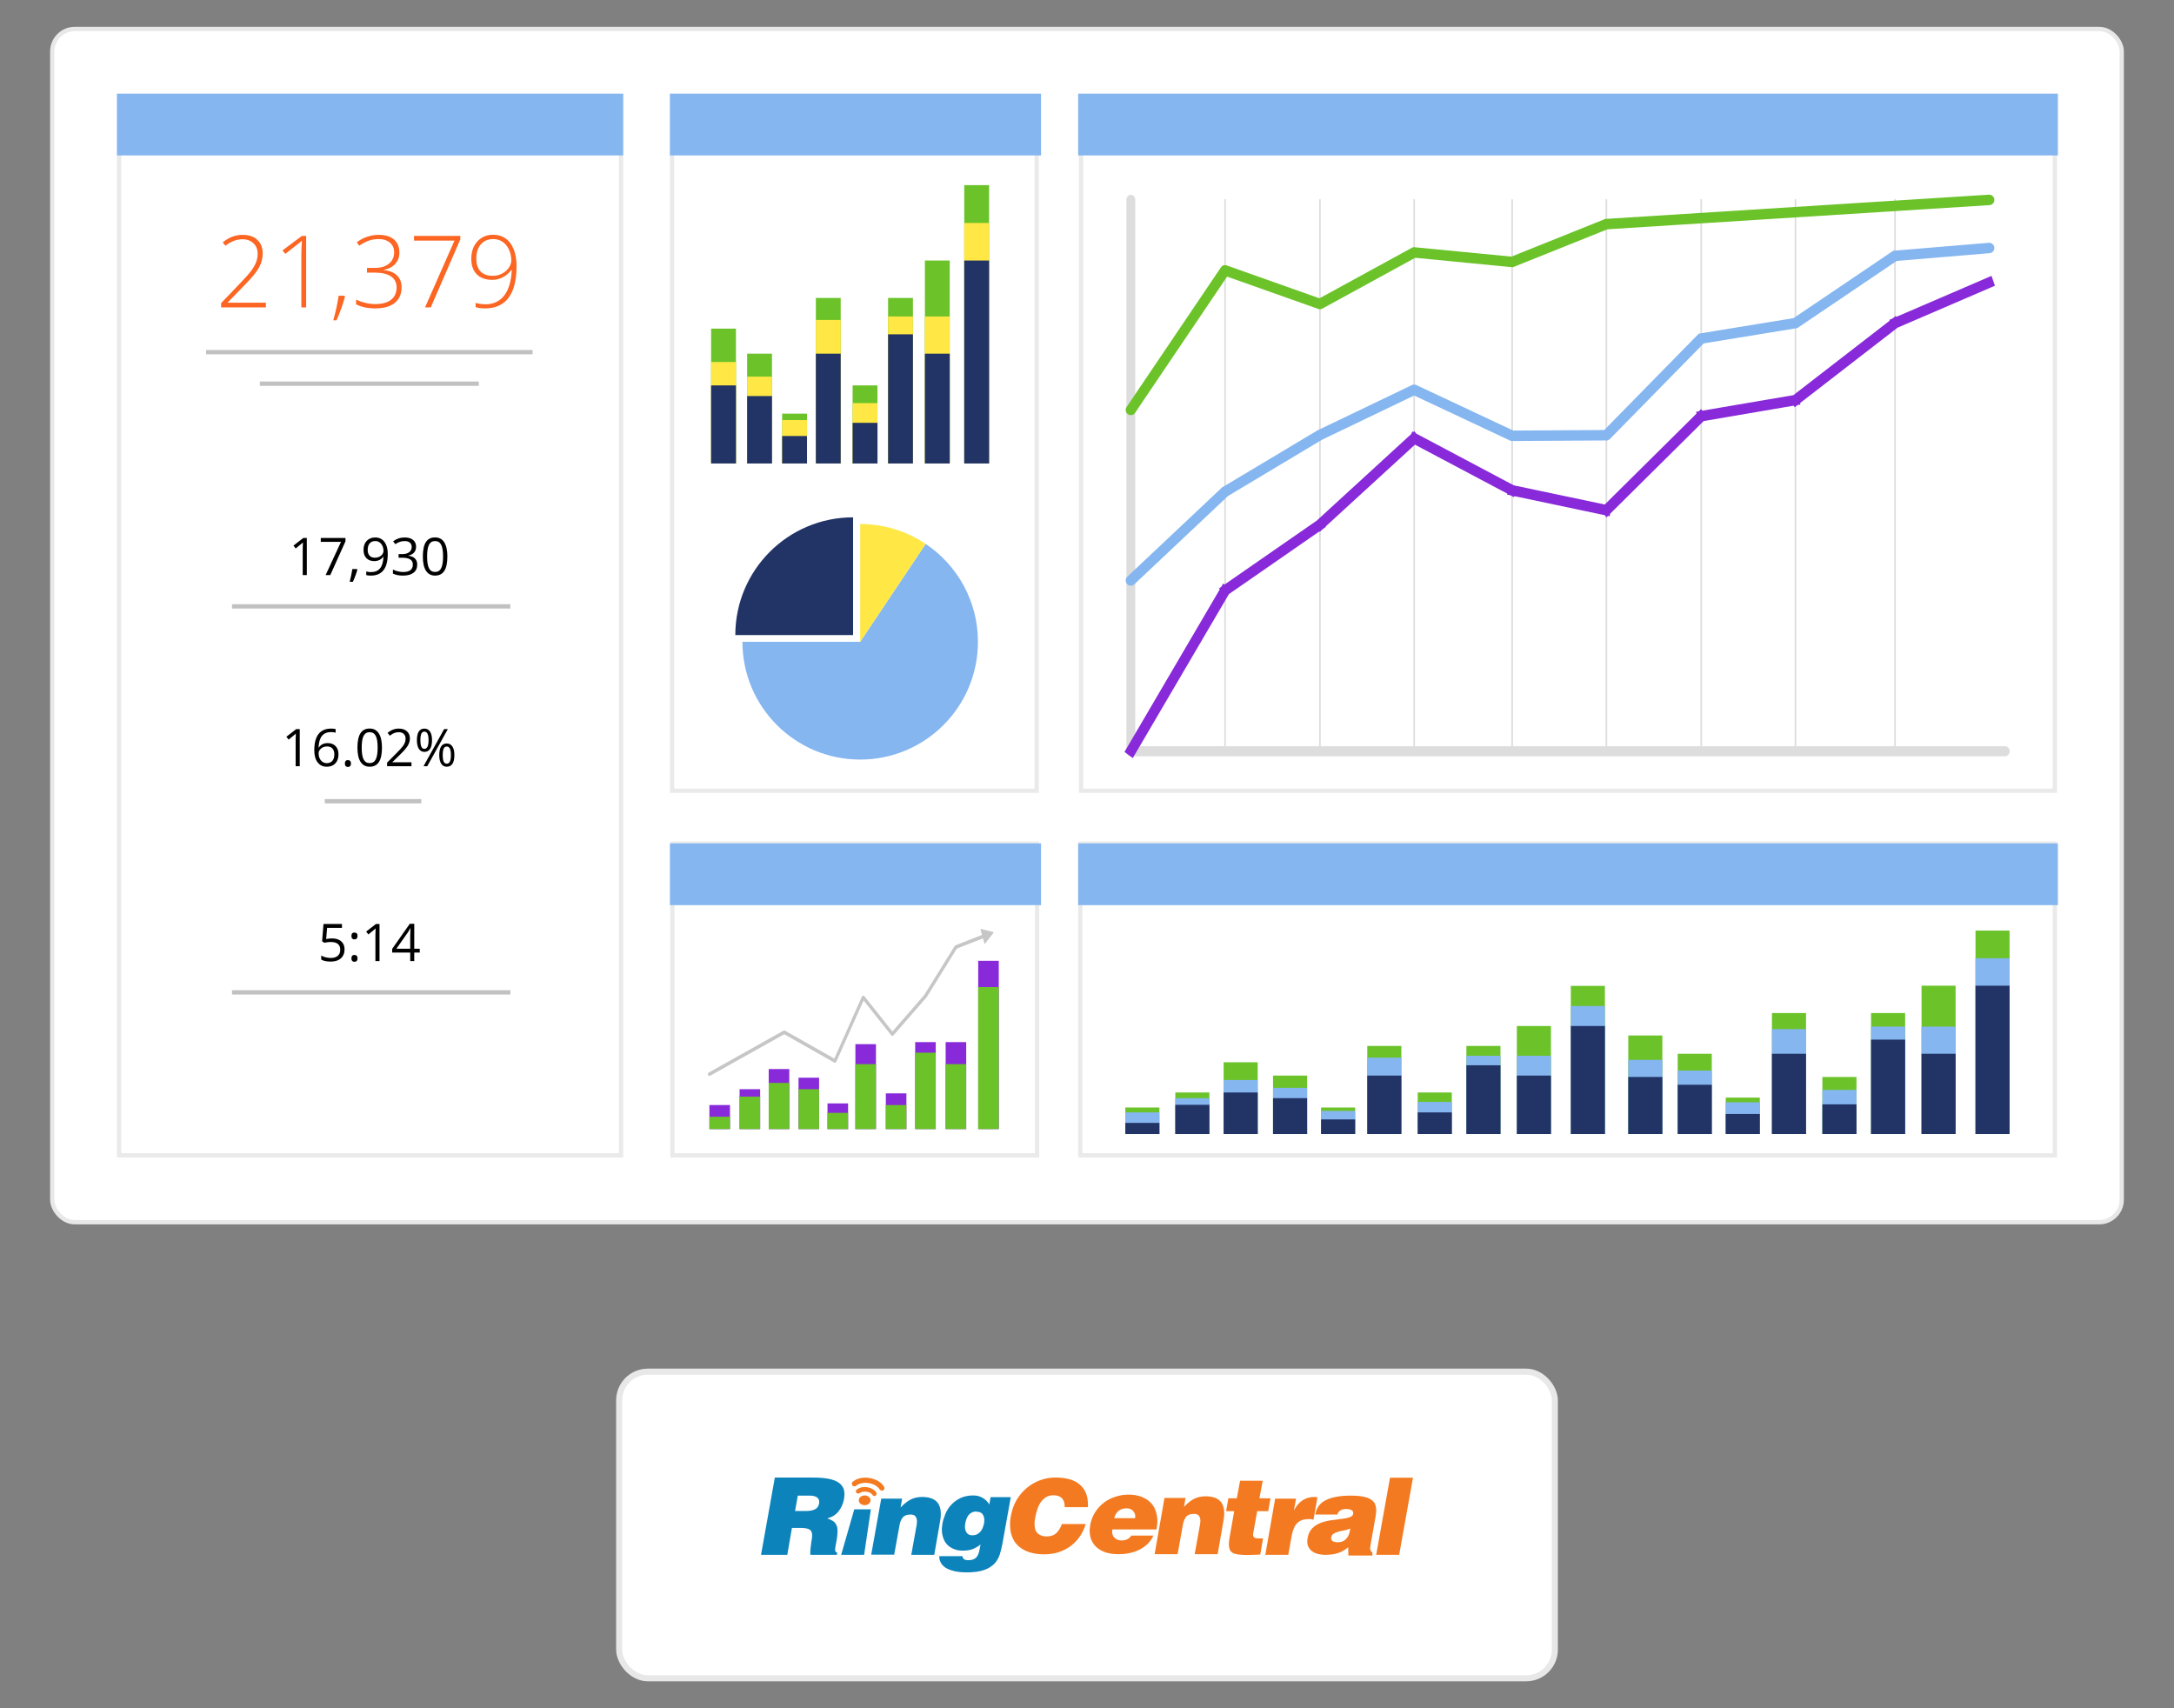 <?xml version="1.0" encoding="UTF-8"?>
<svg xmlns="http://www.w3.org/2000/svg" version="1.1" viewBox="0 0 504 396">
  <rect x="0" y="0" width="504" height="396" fill="#808080" stroke="none"/>
  <defs>
    <style>
      .cls-1 {
        fill: #eaeaea;
      }

      .cls-2 {
        stroke-width: 1.401px;
      }

      .cls-2, .cls-3, .cls-4 {
        fill: #fff;
      }

      .cls-2, .cls-4 {
        stroke: #e8e8e8;
      }

      .cls-2, .cls-4, .cls-5 {
        stroke-miterlimit: 10;
      }

      .cls-6 {
        fill: #ffe845;
      }

      .cls-7 {
        fill: #f37a20;
      }

      .cls-7, .cls-8 {
        fill-rule: evenodd;
      }

      .cls-9 {
        fill: #fc6522;
      }

      .cls-10 {
        fill: #c6c6c6;
      }

      .cls-11 {
        fill: #ddd;
      }

      .cls-12 {
        fill: #85b6f0;
      }

      .cls-8 {
        fill: #0c83bb;
      }

      .cls-13 {
        fill: #6bc329;
      }

      .cls-14 {
        fill: #8829da;
      }

      .cls-5 {
        fill: none;
        stroke: #c1c1c1;
      }

      .cls-15 {
        fill: #236;
      }
    </style>
  </defs>
  <!-- Generator: Adobe Illustrator 28.7.1, SVG Export Plug-In . SVG Version: 1.2.0 Build 142)  -->
  <g>
    <g id="RingCentral">
      <rect class="cls-4" x="12.116" y="6.715" width="479.768" height="276.615" rx="5.225" ry="5.225"/>
      <g>
        <rect class="cls-3" x="250.622" y="22.215" width="225.762" height="161.088"/>
        <path class="cls-1" d="M475.884,22.715v160.088h-224.761V22.715h224.761M476.884,21.715h-226.761v162.088h226.761V21.715h0Z"/>
      </g>
      <g>
        <rect class="cls-3" x="155.81" y="22.215" width="84.524" height="161.088"/>
        <path class="cls-1" d="M239.834,22.715v160.088h-83.524V22.715h83.524M240.834,21.715h-85.524v162.088h85.524V21.715h0Z"/>
      </g>
      <g>
        <rect class="cls-3" x="27.617" y="22.215" width="116.357" height="245.615"/>
        <path class="cls-1" d="M143.474,22.715v244.615H28.116V22.715h115.358M144.474,21.715H27.116v246.615h117.358V21.715h0Z"/>
      </g>
      <rect class="cls-12" x="27.116" y="21.715" width="117.358" height="14.318"/>
      <rect class="cls-12" x="155.31" y="21.715" width="86.036" height="14.318"/>
      <rect class="cls-12" x="249.949" y="21.715" width="227.135" height="14.318"/>
      <g>
        <rect class="cls-3" x="250.449" y="195.581" width="225.936" height="72.249"/>
        <path class="cls-1" d="M475.884,196.081v71.249h-224.935v-71.249h224.935M476.884,195.081h-226.935v73.249h226.935v-73.249h0Z"/>
      </g>
      <g>
        <path class="cls-12" d="M214.599,126.085l-15.182,22.692h-27.302c0,15.078,12.224,27.302,27.302,27.302,15.078,0,27.302-12.223,27.302-27.302,0-9.46-4.812-17.793-12.121-22.692h0Z"/>
        <path class="cls-15" d="M197.77,119.925c-15.078,0-27.302,12.223-27.302,27.302h27.302v-27.302h0Z"/>
        <path class="cls-6" d="M199.417,121.475v27.302l15.182-22.692c-4.342-2.91-9.563-4.61-15.182-4.61h0Z"/>
      </g>
      <g>
        <polygon class="cls-13" points="422.488 249.658 430.389 249.658 430.389 262.888 422.488 262.888 422.488 249.658 422.488 249.658"/>
        <polygon class="cls-12" points="422.488 252.658 430.389 252.658 430.389 262.888 422.488 262.888 422.488 252.658 422.488 252.658"/>
        <polygon class="cls-15" points="422.488 256.002 430.389 256.002 430.389 262.888 422.488 262.888 422.488 256.002 422.488 256.002"/>
        <polygon class="cls-13" points="400.077 254.442 407.979 254.442 407.979 262.888 400.077 262.888 400.077 254.442 400.077 254.442"/>
        <polygon class="cls-12" points="400.077 255.531 407.979 255.531 407.979 262.888 400.077 262.888 400.077 255.531 400.077 255.531"/>
        <polygon class="cls-15" points="400.077 258.236 407.979 258.236 407.979 262.888 400.077 262.888 400.077 258.236 400.077 258.236"/>
        <polygon class="cls-13" points="388.943 244.28 396.844 244.28 396.844 262.888 388.943 262.888 388.943 244.28 388.943 244.28"/>
        <polygon class="cls-12" points="388.943 248.173 396.844 248.173 396.844 262.888 388.943 262.888 388.943 248.173 388.943 248.173"/>
        <polygon class="cls-15" points="388.943 251.464 396.844 251.464 396.844 262.888 388.943 262.888 388.943 251.464 388.943 251.464"/>
        <polygon class="cls-13" points="377.486 240.04 385.387 240.04 385.387 262.888 377.486 262.888 377.486 240.04 377.486 240.04"/>
        <polygon class="cls-12" points="377.486 245.695 385.387 245.695 385.387 262.888 377.486 262.888 377.486 245.695 377.486 245.695"/>
        <polygon class="cls-15" points="377.486 249.658 385.387 249.658 385.387 262.888 377.486 262.888 377.486 249.658 377.486 249.658"/>
        <polygon class="cls-13" points="433.768 234.84 441.669 234.84 441.669 262.888 433.768 262.888 433.768 234.84 433.768 234.84"/>
        <polygon class="cls-12" points="433.768 237.981 441.669 237.981 441.669 262.888 433.768 262.888 433.768 237.981 433.768 237.981"/>
        <polygon class="cls-15" points="433.768 241.001 441.669 241.001 441.669 262.888 433.768 262.888 433.768 241.001 433.768 241.001"/>
        <polygon class="cls-13" points="410.792 234.84 418.693 234.84 418.693 262.888 410.792 262.888 410.792 234.84 410.792 234.84"/>
        <polygon class="cls-12" points="410.792 238.565 418.693 238.565 418.693 262.888 410.792 262.888 410.792 238.565 410.792 238.565"/>
        <polygon class="cls-15" points="410.792 244.28 418.693 244.28 418.693 262.888 410.792 262.888 410.792 244.28 410.792 244.28"/>
        <polygon class="cls-13" points="445.471 228.5 453.372 228.5 453.372 262.888 445.471 262.888 445.471 228.5 445.471 228.5"/>
        <polygon class="cls-12" points="445.471 237.981 453.372 237.981 453.372 262.888 445.471 262.888 445.471 237.981 445.471 237.981"/>
        <polygon class="cls-15" points="445.471 244.28 453.372 244.28 453.372 262.888 445.471 262.888 445.471 244.28 445.471 244.28"/>
        <polygon class="cls-13" points="465.884 215.724 457.983 215.724 457.983 262.888 465.884 262.888 465.884 215.724 465.884 215.724"/>
        <polygon class="cls-12" points="465.884 222.138 457.983 222.138 457.983 262.888 465.884 262.888 465.884 222.138 465.884 222.138"/>
        <polygon class="cls-15" points="465.884 228.5 457.983 228.5 457.983 262.888 465.884 262.888 465.884 228.5 465.884 228.5"/>
      </g>
      <g>
        <polygon class="cls-13" points="197.664 89.342 203.424 89.342 203.424 107.443 197.664 107.443 197.664 89.342 197.664 89.342"/>
        <polygon class="cls-6" points="197.664 93.447 203.424 93.447 203.424 107.443 197.664 107.443 197.664 93.447 197.664 93.447"/>
        <polygon class="cls-15" points="197.664 98.021 203.424 98.021 203.424 107.443 197.664 107.443 197.664 98.021 197.664 98.021"/>
        <polygon class="cls-13" points="181.327 95.887 187.087 95.887 187.087 107.443 181.327 107.443 181.327 95.887 181.327 95.887"/>
        <polygon class="cls-6" points="181.327 97.377 187.087 97.377 187.087 107.443 181.327 107.443 181.327 97.377 181.327 97.377"/>
        <polygon class="cls-15" points="181.327 101.078 187.087 101.078 187.087 107.443 181.327 107.443 181.327 101.078 181.327 101.078"/>
        <polygon class="cls-13" points="173.21 81.985 178.97 81.985 178.97 107.443 173.21 107.443 173.21 81.985 173.21 81.985"/>
        <polygon class="cls-6" points="173.21 87.311 178.97 87.311 178.97 107.443 173.21 107.443 173.21 87.311 173.21 87.311"/>
        <polygon class="cls-15" points="173.21 91.813 178.97 91.813 178.97 107.443 173.21 107.443 173.21 91.813 173.21 91.813"/>
        <polygon class="cls-13" points="164.857 76.183 170.617 76.183 170.617 107.443 164.857 107.443 164.857 76.183 164.857 76.183"/>
        <polygon class="cls-6" points="164.857 83.92 170.617 83.92 170.617 107.443 164.857 107.443 164.857 83.92 164.857 83.92"/>
        <polygon class="cls-15" points="164.857 89.342 170.617 89.342 170.617 107.443 164.857 107.443 164.857 89.342 164.857 89.342"/>
        <polygon class="cls-13" points="205.887 69.069 211.647 69.069 211.647 107.443 205.887 107.443 205.887 69.069 205.887 69.069"/>
        <polygon class="cls-6" points="205.887 73.367 211.647 73.367 211.647 107.443 205.887 107.443 205.887 73.367 205.887 73.367"/>
        <polygon class="cls-15" points="205.887 77.499 211.647 77.499 211.647 107.443 205.887 107.443 205.887 77.499 205.887 77.499"/>
        <polygon class="cls-13" points="189.138 69.069 194.898 69.069 194.898 107.443 189.138 107.443 189.138 69.069 189.138 69.069"/>
        <polygon class="cls-6" points="189.138 74.165 194.898 74.165 194.898 107.443 189.138 107.443 189.138 74.165 189.138 74.165"/>
        <polygon class="cls-15" points="189.138 81.985 194.898 81.985 194.898 107.443 189.138 107.443 189.138 81.985 189.138 81.985"/>
        <polygon class="cls-13" points="214.419 60.395 220.179 60.395 220.179 107.443 214.419 107.443 214.419 60.395 214.419 60.395"/>
        <polygon class="cls-6" points="214.419 73.367 220.179 73.367 220.179 107.443 214.419 107.443 214.419 73.367 214.419 73.367"/>
        <polygon class="cls-15" points="214.419 81.985 220.179 81.985 220.179 107.443 214.419 107.443 214.419 81.985 214.419 81.985"/>
        <polygon class="cls-13" points="229.301 42.916 223.541 42.916 223.541 107.443 229.301 107.443 229.301 42.916 229.301 42.916"/>
        <polygon class="cls-6" points="229.301 51.69 223.541 51.69 223.541 107.443 229.301 107.443 229.301 51.69 229.301 51.69"/>
        <polygon class="cls-15" points="229.301 60.395 223.541 60.395 223.541 107.443 229.301 107.443 229.301 60.395 229.301 60.395"/>
      </g>
      <g>
        <polygon class="cls-13" points="272.476 253.254 280.377 253.254 280.377 262.888 272.476 262.888 272.476 253.254 272.476 253.254"/>
        <polygon class="cls-12" points="272.476 254.569 280.377 254.569 280.377 262.888 272.476 262.888 272.476 254.569 272.476 254.569"/>
        <polygon class="cls-15" points="272.476 256.113 280.377 256.113 280.377 262.888 272.476 262.888 272.476 256.113 272.476 256.113"/>
        <polygon class="cls-13" points="328.672 253.254 336.573 253.254 336.573 262.888 328.672 262.888 328.672 253.254 328.672 253.254"/>
        <polygon class="cls-12" points="328.672 255.439 336.573 255.439 336.573 262.888 328.672 262.888 328.672 255.439 328.672 255.439"/>
        <polygon class="cls-15" points="328.672 257.874 336.573 257.874 336.573 262.888 328.672 262.888 328.672 257.874 328.672 257.874"/>
        <polygon class="cls-13" points="260.884 256.738 268.785 256.738 268.785 262.888 260.884 262.888 260.884 256.738 260.884 256.738"/>
        <polygon class="cls-12" points="260.884 257.874 268.785 257.874 268.785 262.888 260.884 262.888 260.884 257.874 260.884 257.874"/>
        <polygon class="cls-15" points="260.884 260.307 268.785 260.307 268.785 262.888 260.884 262.888 260.884 260.307 260.884 260.307"/>
        <polygon class="cls-13" points="306.262 256.738 314.163 256.738 314.163 262.888 306.262 262.888 306.262 256.738 306.262 256.738"/>
        <polygon class="cls-12" points="306.262 257.531 314.163 257.531 314.163 262.888 306.262 262.888 306.262 257.531 306.262 257.531"/>
        <polygon class="cls-15" points="306.262 259.501 314.163 259.501 314.163 262.888 306.262 262.888 306.262 259.501 306.262 259.501"/>
        <polygon class="cls-13" points="295.128 249.338 303.029 249.338 303.029 262.888 295.128 262.888 295.128 249.338 295.128 249.338"/>
        <polygon class="cls-12" points="295.128 252.173 303.029 252.173 303.029 262.888 295.128 262.888 295.128 252.173 295.128 252.173"/>
        <polygon class="cls-15" points="295.128 254.569 303.029 254.569 303.029 262.888 295.128 262.888 295.128 254.569 295.128 254.569"/>
        <polygon class="cls-13" points="283.67 246.25 291.572 246.25 291.572 262.888 283.67 262.888 283.67 246.25 283.67 246.25"/>
        <polygon class="cls-12" points="283.67 250.368 291.572 250.368 291.572 262.888 283.67 262.888 283.67 250.368 283.67 250.368"/>
        <polygon class="cls-15" points="283.67 253.254 291.572 253.254 291.572 262.888 283.67 262.888 283.67 253.254 283.67 253.254"/>
        <polygon class="cls-13" points="339.952 242.463 347.853 242.463 347.853 262.888 339.952 262.888 339.952 242.463 339.952 242.463"/>
        <polygon class="cls-12" points="339.952 244.751 347.853 244.751 347.853 262.888 339.952 262.888 339.952 244.751 339.952 244.751"/>
        <polygon class="cls-15" points="339.952 246.95 347.853 246.95 347.853 262.888 339.952 262.888 339.952 246.95 339.952 246.95"/>
        <polygon class="cls-13" points="316.977 242.463 324.878 242.463 324.878 262.888 316.977 262.888 316.977 242.463 316.977 242.463"/>
        <polygon class="cls-12" points="316.977 245.176 324.878 245.176 324.878 262.888 316.977 262.888 316.977 245.176 316.977 245.176"/>
        <polygon class="cls-15" points="316.977 249.338 324.878 249.338 324.878 262.888 316.977 262.888 316.977 249.338 316.977 249.338"/>
        <polygon class="cls-13" points="351.655 237.846 359.556 237.846 359.556 262.888 351.655 262.888 351.655 237.846 351.655 237.846"/>
        <polygon class="cls-12" points="351.655 244.751 359.556 244.751 359.556 262.888 351.655 262.888 351.655 244.751 351.655 244.751"/>
        <polygon class="cls-15" points="351.655 249.338 359.556 249.338 359.556 262.888 351.655 262.888 351.655 249.338 351.655 249.338"/>
        <polygon class="cls-13" points="372.068 228.543 364.167 228.543 364.167 262.888 372.068 262.888 372.068 228.543 372.068 228.543"/>
        <polygon class="cls-12" points="372.068 233.213 364.167 233.213 364.167 262.888 372.068 262.888 372.068 233.213 372.068 233.213"/>
        <polygon class="cls-15" points="372.068 237.846 364.167 237.846 364.167 262.888 372.068 262.888 372.068 237.846 372.068 237.846"/>
      </g>
      <g>
        <rect class="cls-3" x="155.878" y="195.581" width="84.551" height="72.249"/>
        <path class="cls-1" d="M239.929,196.081v71.249h-83.551v-71.249h83.551M240.929,195.081h-85.551v73.249h85.551v-73.249h0Z"/>
      </g>
      <g>
        <polygon class="cls-14" points="171.458 252.494 176.225 252.494 176.225 261.742 171.458 261.742 171.458 252.494 171.458 252.494"/>
        <polygon class="cls-13" points="171.458 254.21 176.225 254.21 176.225 261.742 171.458 261.742 171.458 254.21 171.458 254.21"/>
        <polygon class="cls-14" points="205.363 253.461 210.13 253.461 210.13 261.742 205.363 261.742 205.363 253.461 205.363 253.461"/>
        <polygon class="cls-13" points="205.363 256.167 210.13 256.167 210.13 261.742 205.363 261.742 205.363 256.167 205.363 256.167"/>
        <polygon class="cls-14" points="164.464 256.167 169.232 256.167 169.232 261.742 164.464 261.742 164.464 256.167 164.464 256.167"/>
        <polygon class="cls-13" points="164.464 258.873 169.232 258.873 169.232 261.742 164.464 261.742 164.464 258.873 164.464 258.873"/>
        <polygon class="cls-14" points="191.842 255.787 196.61 255.787 196.61 261.742 191.842 261.742 191.842 255.787 191.842 255.787"/>
        <polygon class="cls-13" points="191.842 257.976 196.61 257.976 196.61 261.742 191.842 261.742 191.842 257.976 191.842 257.976"/>
        <polygon class="cls-14" points="185.125 249.83 189.891 249.83 189.891 261.742 185.125 261.742 185.125 249.83 185.125 249.83"/>
        <polygon class="cls-13" points="185.125 252.494 189.891 252.494 189.891 261.742 185.125 261.742 185.125 252.494 185.125 252.494"/>
        <polygon class="cls-14" points="178.212 247.824 182.979 247.824 182.979 261.742 178.212 261.742 178.212 247.824 178.212 247.824"/>
        <polygon class="cls-13" points="178.212 251.032 182.979 251.032 182.979 261.742 178.212 261.742 178.212 251.032 178.212 251.032"/>
        <polygon class="cls-14" points="212.169 241.58 216.936 241.58 216.936 261.742 212.169 261.742 212.169 241.58 212.169 241.58"/>
        <polygon class="cls-13" points="212.169 244.024 216.936 244.024 216.936 261.742 212.169 261.742 212.169 244.024 212.169 244.024"/>
        <polygon class="cls-14" points="198.307 242.052 203.074 242.052 203.074 261.742 198.307 261.742 198.307 242.052 198.307 242.052"/>
        <polygon class="cls-13" points="198.307 246.679 203.074 246.679 203.074 261.742 198.307 261.742 198.307 246.679 198.307 246.679"/>
        <polygon class="cls-14" points="219.23 241.58 223.997 241.58 223.997 261.742 219.23 261.742 219.23 241.58 219.23 241.58"/>
        <polygon class="cls-13" points="219.23 246.679 223.997 246.679 223.997 261.742 219.23 261.742 219.23 246.679 219.23 246.679"/>
        <path class="cls-10" d="M230.252,216.051l-1.403-.349-1.404-.349c-.099-.024-.154.046-.123.158l.341,1.222-6.166,2.411c-.012.005-.019.015-.03.02-.024.012-.046.027-.068.045-.017.015-.032.031-.046.049-.01.013-.023.02-.032.034l-7.045,11.347-7.381,8.483-6.504-8.187c-.017-.022-.04-.034-.06-.05-.014-.012-.025-.028-.041-.038-.002-.001-.005-.001-.007-.002-.023-.013-.047-.017-.071-.024-.019-.006-.038-.018-.058-.019-.003-0-.006.001-.009.001-.001-0-.002-.001-.003-.001-.004-0-.008.002-.012.002-.036-0-.071.006-.105.017-.013.004-.026.01-.039.017-.028.014-.054.032-.078.054-.007.007-.017.009-.024.016-.003.003-.003.007-.006.01-.027.031-.052.066-.07.107l-.007.016c-0.0.001-.001.001-.001.002l-6.39,14.356-11.434-6.484c-.007-.004-.014-.003-.021-.006-.031-.015-.062-.025-.095-.029-.007-.001-.015-.006-.022-.007-.007-0-.013.002-.02.002-.006-0-.013-.002-.019-.002-.007 0-.014.005-.021.006-.032.004-.062.013-.092.027-.008.004-.017.003-.025.007l-17.356,9.723c-.178.099-.253.346-.167.552.086.206.301.292.479.192l17.2-9.633,11.593,6.575c.031.018.064.023.096.029.012.003.024.01.037.011.033.003.065-.006.097-.013.013-.003.027-.002.04-.006.023-.009.042-.026.063-.04.019-.013.04-.021.057-.038.01-.01.016-.025.025-.036.022-.027.046-.054.061-.089l6.321-14.208,6.41,8.067c.002.002.005.003.007.006.002.002.002.004.004.006.016.018.035.027.053.041.02.016.037.035.059.045.027.014.055.017.084.023.016.003.032.011.048.011.033.001.065-.008.097-.017.013-.004.025-.003.038-.008.031-.013.058-.036.086-.06.01-.009.023-.013.033-.023.001-.001.001-.003.002-.004.002-.003.005-.003.008-.006l7.667-8.812c.007-.008.009-.019.016-.027.007-.01.017-.015.024-.025l6.992-11.262,6.048-2.364.32,1.147c.031.112.111.131.18.045l.962-1.23.963-1.231c.068-.087.043-.177-.056-.202Z"/>
        <polygon class="cls-14" points="231.545 222.731 226.779 222.731 226.779 261.742 231.545 261.742 231.545 222.731 231.545 222.731"/>
        <polygon class="cls-13" points="231.545 228.822 226.779 228.822 226.779 261.742 231.545 261.742 231.545 228.822 231.545 228.822"/>
      </g>
      <g>
        <path class="cls-11" d="M262.163,172.981c-.568,0-1.03.524-1.03,1.171s.461,1.173,1.03,1.173h202.706c.568,0,1.03-.526,1.03-1.173s-.461-1.171-1.03-1.171h-202.706Z"/>
        <g>
          <path class="cls-11" d="M262.163,45.164c-.568,0-1.03.525-1.03,1.172v127.816c0,.648.461,1.173,1.03,1.173.566,0,1.028-.526,1.028-1.173V46.336c0-.647-.461-1.172-1.028-1.172h0Z"/>
          <path class="cls-11" d="M350.562,46.127c-.101,0-.189.092-.189.209v127.816c0,.117.088.209.189.209.103,0,.185-.091.185-.209V46.336c0-.116-.082-.209-.185-.209h0Z"/>
          <path class="cls-11" d="M439.316,46.127c-.101,0-.183.092-.183.209v127.816c0,.117.082.209.183.209.103,0,.185-.091.185-.209V46.336c0-.116-.082-.209-.185-.209h0Z"/>
          <path class="cls-11" d="M305.999,46.127c-.103,0-.183.092-.183.209v127.816c0,.117.08.209.183.209.101,0,.183-.091.183-.209V46.336c0-.116-.08-.209-.183-.209h0Z"/>
          <path class="cls-11" d="M394.394,46.127c-.103,0-.183.092-.183.209v127.816c0,.117.08.209.183.209.101,0,.183-.091.183-.209V46.336c0-.116-.082-.209-.183-.209h0Z"/>
          <path class="cls-11" d="M284.016,46.127c-.101,0-.189.092-.189.209v127.816c0,.117.088.209.189.209.103,0,.183-.091.183-.209V46.336c0-.116-.08-.209-.183-.209h0Z"/>
          <path class="cls-11" d="M372.41,46.127c-.103,0-.183.092-.183.209v127.816c0,.117.08.209.183.209.103,0,.183-.091.183-.209V46.336c0-.116-.08-.209-.183-.209h0Z"/>
          <path class="cls-11" d="M327.846,46.127c-.101,0-.183.092-.183.209v127.816c0,.117.082.209.183.209.103,0,.183-.091.183-.209V46.336c0-.116-.08-.209-.183-.209h0Z"/>
          <path class="cls-11" d="M416.24,46.127c-.101,0-.183.092-.183.209v127.816c0,.117.082.209.183.209.103,0,.189-.091.189-.209V46.336c0-.116-.086-.209-.189-.209h0Z"/>
          <g>
            <polygon class="cls-14" points="261.351 174.172 283.339 136.663 283.275 136.539 283.506 136.378 283.719 136.015 283.866 136.129 305.613 121.052 327.599 100.899 327.669 100.726 327.744 100.766 327.816 100.7 327.931 100.865 350.775 112.983 372.194 117.498 393.829 96.056 393.802 95.858 394.077 95.811 394.318 95.571 394.454 95.746 415.968 92.073 438.663 74.52 438.632 74.426 438.977 74.277 439.361 73.98 439.422 74.085 461.396 64.623 461.861 65.961 439.651 75.53 416.806 93.199 416.827 93.368 416.52 93.42 416.203 93.666 416.101 93.492 394.72 97.143 372.815 118.86 372.776 119.078 372.626 119.046 372.48 119.191 372.322 118.982 350.774 114.438 350.726 114.549 350.345 114.348 349.961 114.267 349.979 114.153 327.952 102.474 306.714 121.929 306.742 121.981 306.395 122.221 306.033 122.553 305.995 122.499 284.527 137.377 262.465 175.001 261.351 174.172"/>
            <path class="cls-14" d="M461.1,65.295l.135.391-21.84,9.41-23.048,17.826-.103-.175.027.209-21.791,3.721-21.946,21.757-.124-.162-.036.21-21.846-4.607.032-.21-.08.188-22.606-11.986-21.762,19.935-.108-.152.089.172-21.942,15.207-21.834,37.238-.307-.228,21.854-37.28.153.118-.094-.179,21.975-15.235,21.836-20.008.114.163.077-.19,22.679,12.03,21.751,4.585,21.916-21.72.123.157-.03-.211,21.812-3.724,23.042-17.821.094.159-.059-.18,21.848-9.409M461.693,63.951l-.988.426-21.075,9.076-.126-.214-.782.605-.707.304.064.193-22.317,17.261-21.098,3.602-.299-.382-.527.523-.6.102.061.431-21.265,21.075-21.085-4.445-22.555-11.964-.12-.064-.374-.534-.232.213-.256-.136-.236.586-.117.108-21.786,19.962-21.391,14.83-.306-.236-.443.756-.507.351.142.27-21.621,36.882-.453.773.72.535.307.228.895.665.564-.962,21.723-37.047,20.972-14.535.08.113.755-.691.678-.47-.053-.102,20.696-18.958,21.401,11.347-.036.23.778.164.801.425.1-.235,20.966,4.421.391.511.357-.354.395.083.099-.573,21.678-21.492,20.886-3.567.215.365.667-.515.657-.112-.046-.36,22.569-17.455,21.724-9.36.853-.368-.304-.878-.135-.391-.352-1.017h0Z"/>
          </g>
          <g>
            <path class="cls-12" d="M262.162,135.275c-.214,0-.417-.105-.546-.281-.214-.295-.174-.715.09-.958l21.812-20.544.025-.049.075-.046.054-.05.038-.005,21.846-13.064.024-.044.117-.041.074-.044.039-0,21.851-10.486.185-.016c.101,0,.198.022.291.066l22.578,10.604,21.412-.132,21.89-22.318.077-.02c.038-.023.107-.057.197-.071l21.696-3.552,23.082-15.596.202-.026s21.844-1.818,21.846-1.818c.412,0,.71.291.735.66.025.386-.257.724-.631.754l-21.672,1.803-23.002,15.541-.029.028-.017.003-.014.009-.038.001-21.728,3.56-21.938,22.368-.122.033c-.08.042-.164.063-.252.063l-22.002.129-.021-.014-22.546-10.584-21.661,10.395-21.76,13.031-21.797,20.528c-.126.12-.291.186-.462.186Z"/>
            <path class="cls-12" d="M461.167,57.279c.096,0,.179.085.187.196.008.116-.069.214-.172.222l-21.804,1.814-23.042,15.569c-.005.003-.01.004-.015.004-.002,0-.005-0-.007-0-.004,0-.008 0-.011.002-.012.005-.019.019-.032.022l-21.79,3.567-21.947,22.376c-.02.02-.045.018-.068.026-.019.008-.034.027-.056.027l-21.848.128h-0c-.011,0-.018-.011-.029-.014-.002-0-.004-0-.005-0-.008,0-.016.003-.025.003-.004,0-.007-.001-.011-.002l-22.651-10.637-21.771,10.449c-.001 0-.002.001-.002.001-.002,0-.004-.001-.006-.001-.001,0-.001 0-.002 0l-21.941,13.129-21.836,20.565c-.035.034-.078.05-.12.05-.053,0-.105-.026-.142-.076-.065-.089-.055-.222.025-.296l21.852-20.583c.004-.004.009-.002.014-.005.008-.006.008-.018.017-.023l21.982-13.146c.001-.001.003-.001.004-.001.002,0,.004.001.006.001.001,0,.002-0.0.004-.001.002-.001.003-.004.005-.005l21.846-10.48c.024-.011.047-.016.071-.016.026,0,.052.006.075.018l22.683,10.653,21.734-.134,21.931-22.361c.014-.014.033-.011.049-.019.018-.01.03-.031.05-.034l21.808-3.57,23.046-15.571c.006-.004.013-.005.02-.005.004,0,.008 0.0.012 0.0.004,0,.009-0.0.013-.002.013-.005.022-.019.036-.02l21.848-1.819c.005-0.0.009-.001.014-.001M461.167,56.279h-.043l-.056.004-21.846,1.818-.223.019h-.05l-.008.005-.019.002-.069.053-.189.117-22.865,15.449-21.591,3.534-.296.048-.14.123c-.078.046-.15.102-.215.168l-21.641,22.065-21.091.13-22.479-10.557c-.148-.072-.325-.113-.5-.113-.173,0-.341.038-.499.112l-21.658,10.389h-.057l-.217.132-.189.091-.021.035-21.664,12.956-.084.012-.125.113-.169.101-.053.104-21.75,20.486c-.447.412-.514,1.108-.148,1.612.222.305.578.488.95.488.301,0,.588-.115.809-.325l21.753-20.488,21.761-13.021.032-.016,21.328-10.236,22.221,10.436.07.033.1.069.325.007,21.854-.128.313-.002.179-.12c.128-.055.242-.132.34-.232l21.718-22.143,21.467-3.514.063-.01h.126l.043-.028.07-.012.118-.108.043-.028,22.825-15.422,21.544-1.793c.642-.053,1.13-.63,1.087-1.285-.042-.634-.562-1.13-1.184-1.13h0Z"/>
          </g>
          <g>
            <path class="cls-13" d="M262.162,95.734c-.163,0-.32-.06-.442-.169-.27-.234-.32-.645-.113-.95l21.931-32.469.089-.041c.019-.014.039-.028.062-.04l.068-.062.169-.031.137 0c.061,0,.12.01.176.031l21.697,7.698,21.708-11.869.042-.001.015-.009.163-.01,22.604,2.183,21.68-8.699.05-.041.18-.016,88.755-5.61c.404,0,.704.297.723.676.02.389-.271.724-.646.747l-88.657,5.604-21.848,8.767-.155.009-22.558-2.185-21.774,11.911-.211.025c-.1,0-.196-.022-.289-.066l-21.434-7.592-21.557,31.908c-.129.19-.339.304-.562.304Z"/>
            <path class="cls-13" d="M461.169,46.127c.097,0,.179.09.184.202.006.116-.074.216-.177.222l-88.738,5.609-21.817,8.756c-.003.001-.005.001-.008.001-.008,0-.015-.004-.023-.004-.001,0-.002 0-.004 0-.014.003-.025.016-.04.016-.001,0-.001-0-.002-0l-22.661-2.198-21.798,11.924s0,0-0.0 0l-.011.006c-.024.013-.048.019-.072.019-.025,0-.05-.006-.073-.018l-21.847-7.742-21.774,32.229c-.037.055-.093.084-.149.084-.039,0-.078-.014-.111-.043-.082-.071-.093-.204-.03-.296l21.848-32.348c.008-.013.024-.012.034-.022.019-.019.037-.031.061-.04.011-.004.018-.017.029-.019.001-0.0.002-0.0.003-0.0.012,0,.023.01.035.011.001 0.0.001 0.0.002 0.0.01,0,.019-.006.029-.006.002,0,.005 0.0.008.001l21.909,7.773,21.791-11.915c.005-.003.01-.004.015-.004.008,0,.016.002.024.002.002,0,.005-0.0.007-.001.016-.004.029-.018.046-.018.001,0,.002 0.0.003 0l22.674,2.192,21.812-8.752c.001-.001.003-.001.004-.001.005,0,.009.002.014.002.001,0,.002-0.0.003-0.0.01-.003.016-.014.027-.015l88.761-5.61c.003-0.0.007-0.0.01-0M461.169,45.127h-.033l-.043.003-88.758,5.61-.169.011h-.005l-.001 0-.146.009-.122.098-21.499,8.627-22.432-2.169-.048-.005-.051-0h-.263l-.031.017h-.04l-.24.127-21.397,11.699-21.488-7.623-.156-.055-.007-.003-.245-.006h-.073l-.075.011-.299.044-.156.138-.177.077-.183.265-21.84,32.335c-.349.512-.263,1.206.203,1.611.207.183.482.288.766.288.388,0,.753-.194.975-.52l21.343-31.591,21.088,7.473c.139.056.288.085.436.085.192,0,.384-.049.553-.142l21.537-11.781,22.354,2.168.048.005.051 0h.267l.089-.05.094-.038,21.664-8.695,88.578-5.599c.646-.041,1.146-.611,1.113-1.27-.032-.646-.552-1.153-1.183-1.153h0Z"/>
          </g>
        </g>
      </g>
      <g>
        <g>
          <path class="cls-9" d="M61.637,71.264h-10.378v-.998l4.412-4.605c1.24-1.286,2.11-2.269,2.609-2.949s.866-1.331,1.1-1.951c.234-.62.352-1.27.352-1.951,0-.991-.326-1.796-.976-2.416-.65-.62-1.494-.93-2.529-.93-1.384,0-2.708.503-3.97,1.509l-.612-.783c1.384-1.165,2.918-1.747,4.605-1.747,1.444,0,2.581.386,3.409,1.157.828.771,1.242,1.833,1.242,3.187,0,1.097-.278,2.157-.833,3.182-.556,1.025-1.571,2.29-3.045,3.794l-4.253,4.367v.045h8.87v1.089Z"/>
          <path class="cls-9" d="M70.972,71.264h-1.112v-12.08c0-1.096.045-2.234.136-3.414-.113.114-.231.223-.352.329-.121.106-1.29,1.025-3.505,2.756l-.646-.806,4.503-3.369h.976v16.583Z"/>
          <path class="cls-9" d="M79.841,68.564l.136.238c-.567,2.004-1.225,3.823-1.974,5.456h-.737c.582-2.08.998-3.978,1.248-5.694h1.327Z"/>
          <path class="cls-9" d="M92.59,58.583c0,1.028-.323,1.895-.97,2.598s-1.514,1.153-2.603,1.35v.068c1.331.166,2.344.589,3.04,1.27s1.043,1.596,1.043,2.745c0,1.55-.527,2.75-1.582,3.601-1.055.851-2.573,1.276-4.554,1.276-1.687,0-3.157-.314-4.412-.941v-1.123c.635.333,1.348.594,2.138.783s1.533.283,2.229.283c1.671,0,2.926-.338,3.766-1.015.839-.676,1.259-1.631,1.259-2.864,0-1.096-.429-1.939-1.288-2.529s-2.119-.885-3.783-.885h-1.792v-1.089h1.815c1.376,0,2.467-.327,3.272-.981.806-.654,1.208-1.541,1.208-2.66,0-.922-.327-1.662-.981-2.217-.654-.556-1.511-.834-2.569-.834-.824,0-1.577.115-2.257.346-.681.23-1.444.625-2.292,1.185l-.556-.76c.643-.537,1.418-.962,2.325-1.276.907-.313,1.826-.471,2.756-.471,1.527,0,2.707.361,3.539,1.083.832.722,1.248,1.741,1.248,3.057Z"/>
          <path class="cls-9" d="M98.534,71.264l6.828-15.494h-9.38v-1.089h10.73v.828l-6.851,15.755h-1.327Z"/>
          <path class="cls-9" d="M119.755,61.714c0,2.178-.286,4-.856,5.467-.571,1.467-1.403,2.552-2.495,3.255-1.093.703-2.415,1.055-3.964,1.055-.787,0-1.513-.099-2.178-.295v-.976c.325.106.716.187,1.174.244s.807.085,1.049.085c1.868,0,3.331-.675,4.39-2.025,1.059-1.35,1.648-3.318,1.769-5.904h-.136c-.552.726-1.21,1.284-1.974,1.673-.764.39-1.562.584-2.394.584-1.535,0-2.731-.423-3.59-1.271-.858-.847-1.288-2.049-1.288-3.607,0-1.664.471-3.01,1.413-4.038s2.164-1.542,3.669-1.542c1.089,0,2.042.286,2.858.856.817.571,1.446,1.408,1.889,2.512s.664,2.412.664,3.925ZM114.345,55.418c-1.195,0-2.147.403-2.858,1.208-.711.805-1.066,1.908-1.066,3.307,0,1.315.329,2.313.987,2.994s1.599,1.021,2.824,1.021c.764,0,1.477-.17,2.138-.51.662-.34,1.187-.792,1.577-1.355.389-.563.584-1.136.584-1.719,0-.885-.176-1.712-.527-2.484s-.843-1.374-1.475-1.809-1.359-.652-2.184-.652Z"/>
        </g>
        <line class="cls-5" x1="47.765" y1="81.632" x2="123.476" y2="81.632"/>
        <line class="cls-5" x1="60.24" y1="88.945" x2="111.001" y2="88.945"/>
      </g>
      <g>
        <g>
          <g>
            <path d="M76.963,217.539c.906,0,1.618.225,2.138.673.52.449.779,1.063.779,1.844,0,.89-.283,1.588-.85,2.094-.567.506-1.348.759-2.344.759-.969,0-1.708-.155-2.217-.465v-.941c.274.176.616.315,1.023.415.408.1.81.15,1.206.15.69,0,1.226-.163,1.608-.488.382-.326.574-.796.574-1.412,0-1.2-.735-1.8-2.206-1.8-.373,0-.871.057-1.494.17l-.505-.323.323-4.023h4.276v.9h-3.441l-.217,2.582c.451-.09.9-.135,1.347-.135Z"/>
            <path d="M81.469,216.974c0-.529.231-.794.694-.794.482,0,.724.265.724.794,0,.255-.065.451-.194.588s-.306.206-.529.206c-.2,0-.366-.062-.497-.186s-.197-.326-.197-.609ZM81.469,222.167c0-.263.06-.461.179-.597s.291-.203.515-.203c.228,0,.405.068.532.203s.191.334.191.597c0,.255-.065.451-.194.588s-.306.206-.529.206c-.2,0-.366-.062-.497-.185s-.197-.327-.197-.609Z"/>
            <path d="M87.985,222.791h-.953v-6.128c0-.51.016-.992.047-1.447-.082.083-.174.168-.276.259s-.568.473-1.4,1.147l-.518-.67,2.276-1.759h.823v8.599Z"/>
            <path d="M97.313,220.815h-1.276v1.976h-.935v-1.976h-4.182v-.853l4.082-5.816h1.035v5.781h1.276v.888ZM95.102,219.927v-2.858c0-.561.02-1.194.059-1.899h-.047c-.188.376-.365.688-.529.935l-2.688,3.823h3.206Z"/>
          </g>
          <line class="cls-5" x1="118.314" y1="230.044" x2="53.787" y2="230.044"/>
        </g>
        <g>
          <g>
            <path d="M71.132,133.313h-.953v-6.128c0-.51.016-.992.047-1.447-.082.083-.174.168-.276.259s-.568.473-1.4,1.147l-.518-.67,2.276-1.759h.823v8.599Z"/>
            <path d="M75.49,133.313l3.564-7.699h-4.688v-.9h5.723v.782l-3.517,7.816h-1.082Z"/>
            <path d="M82.76,131.914l.088.135c-.102.392-.249.848-.441,1.368s-.392,1.002-.6,1.45h-.735c.106-.408.222-.912.35-1.512.127-.6.216-1.08.268-1.441h1.07Z"/>
            <path d="M89.894,128.385c0,3.364-1.302,5.046-3.905,5.046-.455,0-.815-.039-1.082-.118v-.841c.313.102.67.153,1.07.153.941,0,1.651-.291,2.132-.874.48-.582.742-1.475.785-2.679h-.07c-.216.325-.502.573-.859.744-.357.171-.759.256-1.206.256-.761,0-1.365-.227-1.812-.682-.447-.455-.67-1.09-.67-1.906,0-.894.25-1.6.75-2.117.5-.518,1.157-.776,1.973-.776.584,0,1.095.15,1.532.45.438.3.773.737,1.009,1.312.235.574.353,1.251.353,2.032ZM87,125.427c-.561,0-.994.18-1.3.541-.306.361-.459.862-.459,1.505,0,.565.141,1.009.423,1.332.283.324.712.485,1.288.485.357,0,.686-.072.985-.217s.536-.343.708-.594.259-.514.259-.788c0-.412-.08-.792-.241-1.141-.161-.349-.385-.624-.673-.823-.288-.2-.619-.3-.991-.3Z"/>
            <path d="M96.458,126.738c0,.549-.154.998-.461,1.347-.308.349-.744.582-1.309.7v.047c.69.086,1.202.306,1.535.659.333.353.5.815.5,1.388,0,.82-.284,1.45-.853,1.891-.569.441-1.376.662-2.423.662-.455,0-.871-.034-1.25-.103-.378-.068-.746-.189-1.103-.362v-.929c.373.185.77.325,1.191.42.421.096.821.145,1.197.145,1.486,0,2.229-.583,2.229-1.747,0-1.043-.82-1.564-2.458-1.564h-.847v-.841h.859c.67,0,1.202-.148,1.594-.444.392-.296.588-.707.588-1.232,0-.419-.145-.749-.433-.988-.288-.239-.679-.358-1.173-.358-.376,0-.731.051-1.064.153s-.713.29-1.141.564l-.494-.659c.353-.278.759-.497,1.22-.656.46-.159.946-.238,1.456-.238.835,0,1.484.191,1.947.574.462.382.694.907.694,1.573Z"/>
            <path d="M103.715,129.002c0,1.486-.234,2.596-.703,3.329-.469.733-1.185,1.1-2.15,1.1-.925,0-1.629-.375-2.111-1.126-.482-.75-.723-1.852-.723-3.302,0-1.498.233-2.609.7-3.335.466-.725,1.178-1.088,2.135-1.088.933,0,1.642.378,2.126,1.135.484.757.726,1.853.726,3.288ZM99.016,129.002c0,1.251.147,2.162.441,2.732.294.57.762.855,1.405.855.651,0,1.123-.289,1.415-.867.292-.579.438-1.485.438-2.72s-.146-2.14-.438-2.714c-.292-.574-.764-.861-1.415-.861-.643,0-1.111.283-1.405.85-.294.567-.441,1.476-.441,2.726Z"/>
          </g>
          <line class="cls-5" x1="118.314" y1="140.566" x2="53.787" y2="140.566"/>
        </g>
        <g>
          <g>
            <path d="M69.491,177.623h-.953v-6.128c0-.51.016-.992.047-1.447-.082.083-.174.168-.276.259s-.568.473-1.4,1.147l-.518-.67,2.276-1.759h.823v8.599Z"/>
            <path d="M72.861,173.947c0-1.69.329-2.954.985-3.791s1.628-1.256,2.914-1.256c.443,0,.792.038,1.047.112v.841c-.302-.098-.647-.147-1.035-.147-.921,0-1.625.288-2.111.862s-.753,1.477-.8,2.708h.07c.432-.674,1.114-1.012,2.047-1.012.772,0,1.381.233,1.826.7.445.467.667,1.1.667,1.9,0,.894-.244,1.597-.732,2.108-.488.512-1.148.768-1.979.768-.89,0-1.596-.334-2.117-1.003s-.782-1.599-.782-2.791ZM75.749,176.911c.557,0,.989-.176,1.297-.526.308-.351.462-.858.462-1.521,0-.568-.143-1.016-.429-1.341-.287-.326-.714-.488-1.282-.488-.353,0-.676.073-.971.218-.294.145-.528.345-.703.6s-.262.52-.262.794c0,.404.078.78.235,1.129.157.349.379.625.667.829.288.204.616.306.985.306Z"/>
            <path d="M79.954,176.999c0-.263.06-.461.179-.597s.291-.203.515-.203c.228,0,.405.068.532.203s.191.334.191.597c0,.255-.065.451-.194.588s-.306.206-.529.206c-.2,0-.366-.062-.497-.185s-.197-.327-.197-.609Z"/>
            <path d="M88.553,173.311c0,1.486-.234,2.596-.703,3.329-.469.733-1.185,1.1-2.15,1.1-.925,0-1.629-.375-2.111-1.126-.482-.75-.723-1.852-.723-3.302,0-1.498.233-2.609.7-3.335.466-.725,1.178-1.088,2.135-1.088.933,0,1.642.378,2.126,1.135.484.757.726,1.853.726,3.288ZM83.854,173.311c0,1.251.147,2.162.441,2.732.294.57.762.855,1.405.855.651,0,1.123-.289,1.415-.867.292-.579.438-1.485.438-2.72s-.146-2.14-.438-2.714c-.292-.574-.764-.861-1.415-.861-.643,0-1.111.283-1.405.85-.294.567-.441,1.476-.441,2.726Z"/>
            <path d="M95.393,177.623h-5.652v-.841l2.264-2.276c.69-.698,1.145-1.196,1.364-1.494s.384-.588.494-.871.165-.586.165-.912c0-.458-.139-.822-.417-1.091s-.665-.403-1.159-.403c-.357,0-.695.059-1.015.176-.319.118-.675.332-1.067.641l-.518-.665c.792-.659,1.655-.988,2.588-.988.808,0,1.441.207,1.9.621.458.414.688.97.688,1.667,0,.545-.153,1.084-.459,1.617-.306.533-.878,1.208-1.717,2.023l-1.882,1.841v.047h4.423v.906Z"/>
            <path d="M100.157,171.588c0,.894-.15,1.569-.45,2.026-.3.457-.74.686-1.32.686-.549,0-.976-.233-1.279-.7-.304-.466-.456-1.137-.456-2.011,0-.89.146-1.561.438-2.012.292-.451.724-.676,1.297-.676.568,0,1.006.233,1.312.7.306.466.459,1.129.459,1.988ZM97.463,171.588c0,.667.072,1.167.218,1.5.145.333.38.5.706.5.643,0,.964-.667.964-2,0-1.325-.321-1.988-.964-1.988-.326,0-.561.165-.706.494-.146.33-.218.828-.218,1.494ZM103.821,169.024l-4.77,8.599h-.865l4.77-8.599h.865ZM105.338,175.035c0,.89-.15,1.563-.45,2.021-.3.457-.74.685-1.32.685-.557,0-.985-.233-1.285-.7-.3-.467-.45-1.135-.45-2.006,0-.89.146-1.561.438-2.011.292-.451.724-.676,1.297-.676.557,0,.991.23,1.303.691.312.461.467,1.126.467,1.997ZM102.639,175.035c0,.67.072,1.171.217,1.503.145.331.382.497.712.497.329,0,.572-.164.729-.491.157-.328.235-.83.235-1.509,0-.67-.079-1.167-.235-1.491-.157-.324-.4-.485-.729-.485-.33,0-.567.162-.712.485-.145.323-.217.82-.217,1.491Z"/>
          </g>
          <line class="cls-5" x1="97.666" y1="185.735" x2="75.296" y2="185.735"/>
        </g>
      </g>
      <rect class="cls-12" x="155.31" y="195.507" width="86.036" height="14.318"/>
      <rect class="cls-12" x="249.949" y="195.507" width="227.135" height="14.318"/>
      <rect class="cls-2" x="143.539" y="317.972" width="216.924" height="71.082" rx="6.645" ry="6.645"/>
      <g>
        <path class="cls-8" d="M183.596,354.194l-1.081,6.243h-6.086l3.203-17.914h8.728c1.361,0,2.483.077,3.444.233.92.156,1.681.388,2.283.736.6.31,1.001.736,1.281,1.201.28.465.4,1.047.4,1.706,0,.349-.041.736-.12,1.201-.2,1.008-.6,1.939-1.241,2.753-.641.815-1.522,1.357-2.642,1.629.361.116.72.272,1.001.426.32.156.561.31.761.543.2.233.361.465.48.815.12.31.16.737.16,1.201,0,.505-.08,1.124-.16,1.783-.12.62-.2,1.164-.28,1.551-.08.426-.12.736-.12.969,0,.388.16.582.441.582v.582h-6.166c-.041-.156-.041-.349-.041-.582,0-.272.041-.659.08-1.085.041-.426.12-.931.2-1.473.12-.543.16-1.008.16-1.396,0-.621-.2-1.085-.6-1.318-.4-.272-1.161-.388-2.202-.388h-1.881l-.001.003ZM184.316,350.278h2.402c.92,0,1.681-.116,2.202-.388.52-.233.841-.698.961-1.318,0-.077.041-.193.041-.388,0-.505-.2-.892-.6-1.124-.4-.233-.92-.349-1.522-.349h-2.842l-.641,3.567v.001Z"/>
        <path class="cls-8" d="M204.295,347.408h4.845l-.361,2.055c.761-.815,1.522-1.396,2.283-1.823.761-.388,1.681-.621,2.683-.621,1.522,0,2.603.349,3.323,1.008s1.041,1.667,1.041,2.947c0,.503-.041,1.047-.16,1.629l-1.361,7.833h-5.325l1.241-6.902c.041-.31.08-.582.08-.852,0-.465-.12-.815-.32-1.124-.2-.31-.6-.465-1.201-.465-.801,0-1.441.233-1.802.698-.361.465-.641,1.124-.761,1.977l-1.201,6.63h-5.325l2.322-12.989 0-0Z"/>
        <path class="cls-8" d="M223.154,360.784v.077c0,.193.08.349.241.505.2.233.561.31,1.122.31.761,0,1.361-.193,1.761-.582s.681-1.047.841-1.978l.2-1.085c-.441.388-1.001.698-1.642,1.008-.641.272-1.481.426-2.442.426-.801,0-1.522-.116-2.122-.388-.6-.233-1.122-.582-1.522-1.008-.4-.426-.72-.931-.92-1.551-.2-.582-.32-1.241-.32-1.9,0-.233,0-.426.041-.659s.041-.426.08-.659c.12-.815.4-1.59.72-2.404.361-.815.8-1.513,1.402-2.132.6-.621,1.281-1.124,2.122-1.513.841-.388,1.802-.582,2.923-.582.841,0,1.561.193,2.202.582s1.161.892,1.522,1.513l.28-1.706h4.684l-1.881,10.507c-.161.969-.4,1.9-.641,2.714-.28.852-.681,1.59-1.281,2.209-.6.62-1.361,1.124-2.402,1.473-1.001.349-2.362.543-4.003.543-1.161,0-2.162-.116-2.963-.31-.801-.193-1.441-.465-1.962-.775-.48-.349-.841-.698-1.081-1.164-.241-.426-.361-.892-.361-1.357v-.156h5.405v.039l0.0.001ZM226.316,350.393c-.4,0-.72.077-1.041.233-.28.156-.52.349-.761.621-.2.272-.361.582-.48.931-.12.349-.241.775-.28,1.164,0,.116-.041.233-.041.31v.31c0,.505.12.969.4,1.357.28.388.681.582,1.281.582h.12c.361,0,.72-.077,1.001-.233.28-.156.561-.349.761-.582s.4-.543.52-.852c.12-.31.241-.659.32-1.008.041-.272.08-.543.08-.815,0-.543-.12-1.008-.4-1.396-.28-.388-.761-.582-1.441-.582h-.041v-.039l-.001-0Z"/>
        <path class="cls-7" d="M246.815,349.385v-.31c0-.775-.241-1.396-.681-1.823-.48-.426-1.12-.621-1.962-.621-1.041,0-1.881.426-2.603,1.241-.72.815-1.201,2.055-1.522,3.683-.08.31-.12.621-.16.892-.041.272-.041.582-.041.852,0,.426.041.775.12,1.124s.241.659.48.892c.2.272.52.465.881.621.361.156.801.233,1.361.233.92,0,1.681-.272,2.242-.815s.961-1.241,1.241-2.055h5.525c-.32,1.085-.801,2.093-1.402,2.947s-1.322,1.59-2.162,2.209c-.841.621-1.761,1.047-2.803,1.396-1.041.31-2.122.465-3.283.465-1.281,0-2.362-.156-3.363-.465-.961-.31-1.802-.775-2.483-1.357s-1.201-1.318-1.522-2.172c-.361-.852-.52-1.823-.52-2.908,0-.31,0-.621.041-.969.041-.349.08-.698.16-1.047.241-1.357.681-2.598,1.322-3.683.641-1.085,1.441-2.016,2.362-2.791.92-.775,1.962-1.357,3.083-1.783,1.161-.426,2.322-.621,3.523-.621,2.522,0,4.444.543,5.686,1.629,1.241,1.085,1.881,2.598,1.881,4.576v.31c0,.116,0,.233-.041.349h-5.366l.004 0Z"/>
        <path class="cls-7" d="M257.866,354.581c0,.077-.041.156-.041.233v.233c0,.62.2,1.124.641,1.513s.961.543,1.602.543c.441,0,.841-.077,1.241-.272.4-.193.72-.465.961-.854h5.125c-.361.815-.881,1.473-1.481,2.055-.6.543-1.281,1.008-2.002,1.318-.72.349-1.522.582-2.322.736-.801.156-1.602.193-2.402.193-.961,0-1.842-.116-2.642-.349s-1.481-.582-2.081-1.047c-.6-.465-1.041-1.047-1.361-1.706-.32-.659-.48-1.434-.48-2.326,0-.233,0-.426.041-.659s.041-.465.08-.698c.2-1.047.561-2.016,1.12-2.908.561-.854,1.201-1.59,2.002-2.209.801-.621,1.681-1.085,2.683-1.396,1.001-.349,2.002-.505,3.083-.505s2.042.156,2.883.465c.841.31,1.522.698,2.081,1.241.561.543,1.001,1.164,1.281,1.939s.441,1.59.441,2.521c0,.582-.08,1.201-.2,1.9h-10.25v.039l-.001.001ZM263.151,351.944c0-.077.041-.193.041-.388,0-.543-.2-.969-.561-1.357-.361-.349-.841-.543-1.402-.543-.801,0-1.441.193-1.962.62-.48.426-.801.969-.961,1.667h4.845l-0.0.001Z"/>
        <path class="cls-7" d="M269.957,347.253h4.884l-.36,2.055c.761-.815,1.522-1.396,2.281-1.823.761-.388,1.681-.621,2.683-.621,1.522,0,2.603.349,3.323,1.008.72.659,1.042,1.667,1.042,2.947,0,.505-.041,1.047-.161,1.629l-1.361,7.833h-5.325l1.241-6.902c.039-.31.08-.582.08-.852,0-.465-.12-.815-.32-1.124-.2-.31-.6-.465-1.201-.465-.8,0-1.441.233-1.802.698-.36.465-.641,1.124-.761,1.977l-1.201,6.669h-5.325l2.283-13.028v-0Z"/>
        <path class="cls-7" d="M292.177,360.358c-.601.039-1.161.077-1.642.077-.52,0-.961.039-1.402.039-.8,0-1.481-.039-2.042-.116s-1.001-.193-1.32-.388c-.32-.193-.561-.426-.681-.775-.12-.31-.2-.698-.2-1.201,0-.31.041-.62.08-1.008.041-.388.12-.775.2-1.241l.961-5.428h-1.881l.52-2.986h1.962l.761-4.071h5.245l-.761,4.071h2.562l-.522,2.986h-2.562l-.841,4.73c-.039.156-.039.272-.08.388,0,.116-.041.233-.041.349,0,.31.12.543.32.659s.6.193,1.161.193h.841l-.641,3.722h.001Z"/>
        <path class="cls-7" d="M295.621,347.408h4.845l-.481,2.637h.041c1.081-2.016,2.642-3.024,4.684-3.024.12,0,.241,0,.36.039.12,0,.241.039.36.039l-.92,5.196c-.161-.039-.36-.077-.52-.116-.2-.039-.361-.039-.561-.039-1.081,0-1.962.272-2.603.852-.641.582-1.081,1.551-1.361,2.947l-.8,4.497h-5.326l2.283-13.028.001 0Z"/>
        <path class="cls-7" d="M312.596,360.474l-.041-1.783c-.881.698-1.722,1.164-2.562,1.396-.841.233-1.761.349-2.803.349-.561,0-1.122-.077-1.602-.193-.52-.116-.961-.31-1.322-.582-.36-.272-.681-.582-.88-.969-.241-.388-.32-.852-.32-1.396,0-.233.041-.503.081-.775.159-.969.56-1.745,1.12-2.288s1.241-.969,2.003-1.241c.761-.272,1.561-.465,2.402-.582s1.642-.193,2.362-.31c.72-.077,1.361-.193,1.842-.388.52-.156.8-.426.841-.852v-.156c0-.193-.081-.349-.161-.465-.12-.116-.28-.193-.441-.272-.161-.039-.32-.116-.52-.116-.2-.039-.361-.039-.481-.039-.2,0-.4,0-.6.039-.2.039-.401.077-.601.193-.2.077-.36.233-.52.388-.161.156-.28.388-.361.659h-5.124c.12-.698.36-1.318.72-1.862.361-.543.881-1.008,1.522-1.357.681-.388,1.483-.659,2.444-.852s2.122-.31,3.442-.31c1.201,0,2.202.077,3.003.233.761.156,1.4.388,1.841.698s.761.659.92,1.085c.161.426.241.892.241,1.396,0,.31-.041.62-.081.969-.039.349-.08.698-.161,1.047l-1.081,6.087c-.039.272-.08.505-.08.698s.041.349.12.505.2.31.4.503v.659h-5.564v-.116l.001-0ZM310.114,357.528c.441,0,.881-.077,1.201-.233.36-.156.641-.388.88-.698.241-.272.441-.62.561-1.008s.241-.815.28-1.241c-.481.193-.961.349-1.442.426-.48.077-.961.193-1.361.31s-.8.272-1.081.465c-.32.193-.48.503-.561.931v.077c0,.272.12.505.361.698.28.156.681.272,1.161.272"/>
        <path class="cls-7" d="M319.043,360.437l3.203-17.875h5.325l-3.202,17.875h-5.326Z"/>
        <path class="cls-8" d="M195.006,360.437l3.042-10.547h3.844l-1.561,10.547h-5.325Z"/>
        <path class="cls-7" d="M203.855,345.16h0c-.041-.039-.041-.077-.08-.116-.08-.116-.2-.233-.4-.388-.361-.31-1.001-.698-1.962-.852-.48-.077-.881-.077-1.241-.039-.881.077-1.402.426-1.561.582l-.08.039c-.241.233-.641.233-.881,0-.241-.233-.241-.621,0-.852.08-.077.881-.815,2.402-.969.48-.041,1-.041,1.6.076,2.442.426,3.283,1.939,3.323,2.055.16.31.041.659-.28.815-.08.039-.16.039-.2.077-.28-.077-.52-.193-.641-.426"/>
        <path class="cls-7" d="M202.294,346.555l-.041-.039c-.041-.039-.12-.116-.2-.233-.2-.156-.52-.388-1.081-.465-.28-.039-.52-.039-.72-.039-.48.039-.761.233-.881.31h-.041c-.2.193-.52.193-.761,0-.2-.193-.2-.505,0-.736.041-.039.561-.505,1.522-.621.28-.039.641-.039,1.001.039h0c1.522.272,2.081,1.201,2.081,1.28.12.233.041.543-.241.698-.041.039-.12.039-.2.039-.16.039-.361-.039-.441-.233"/>
        <path class="cls-7" d="M201.812,347.795c0,.62-.6,1.124-1.361,1.124s-1.361-.505-1.361-1.124.6-1.124,1.361-1.124,1.402.505,1.361,1.124"/>
      </g>
    </g>
  </g>
</svg>